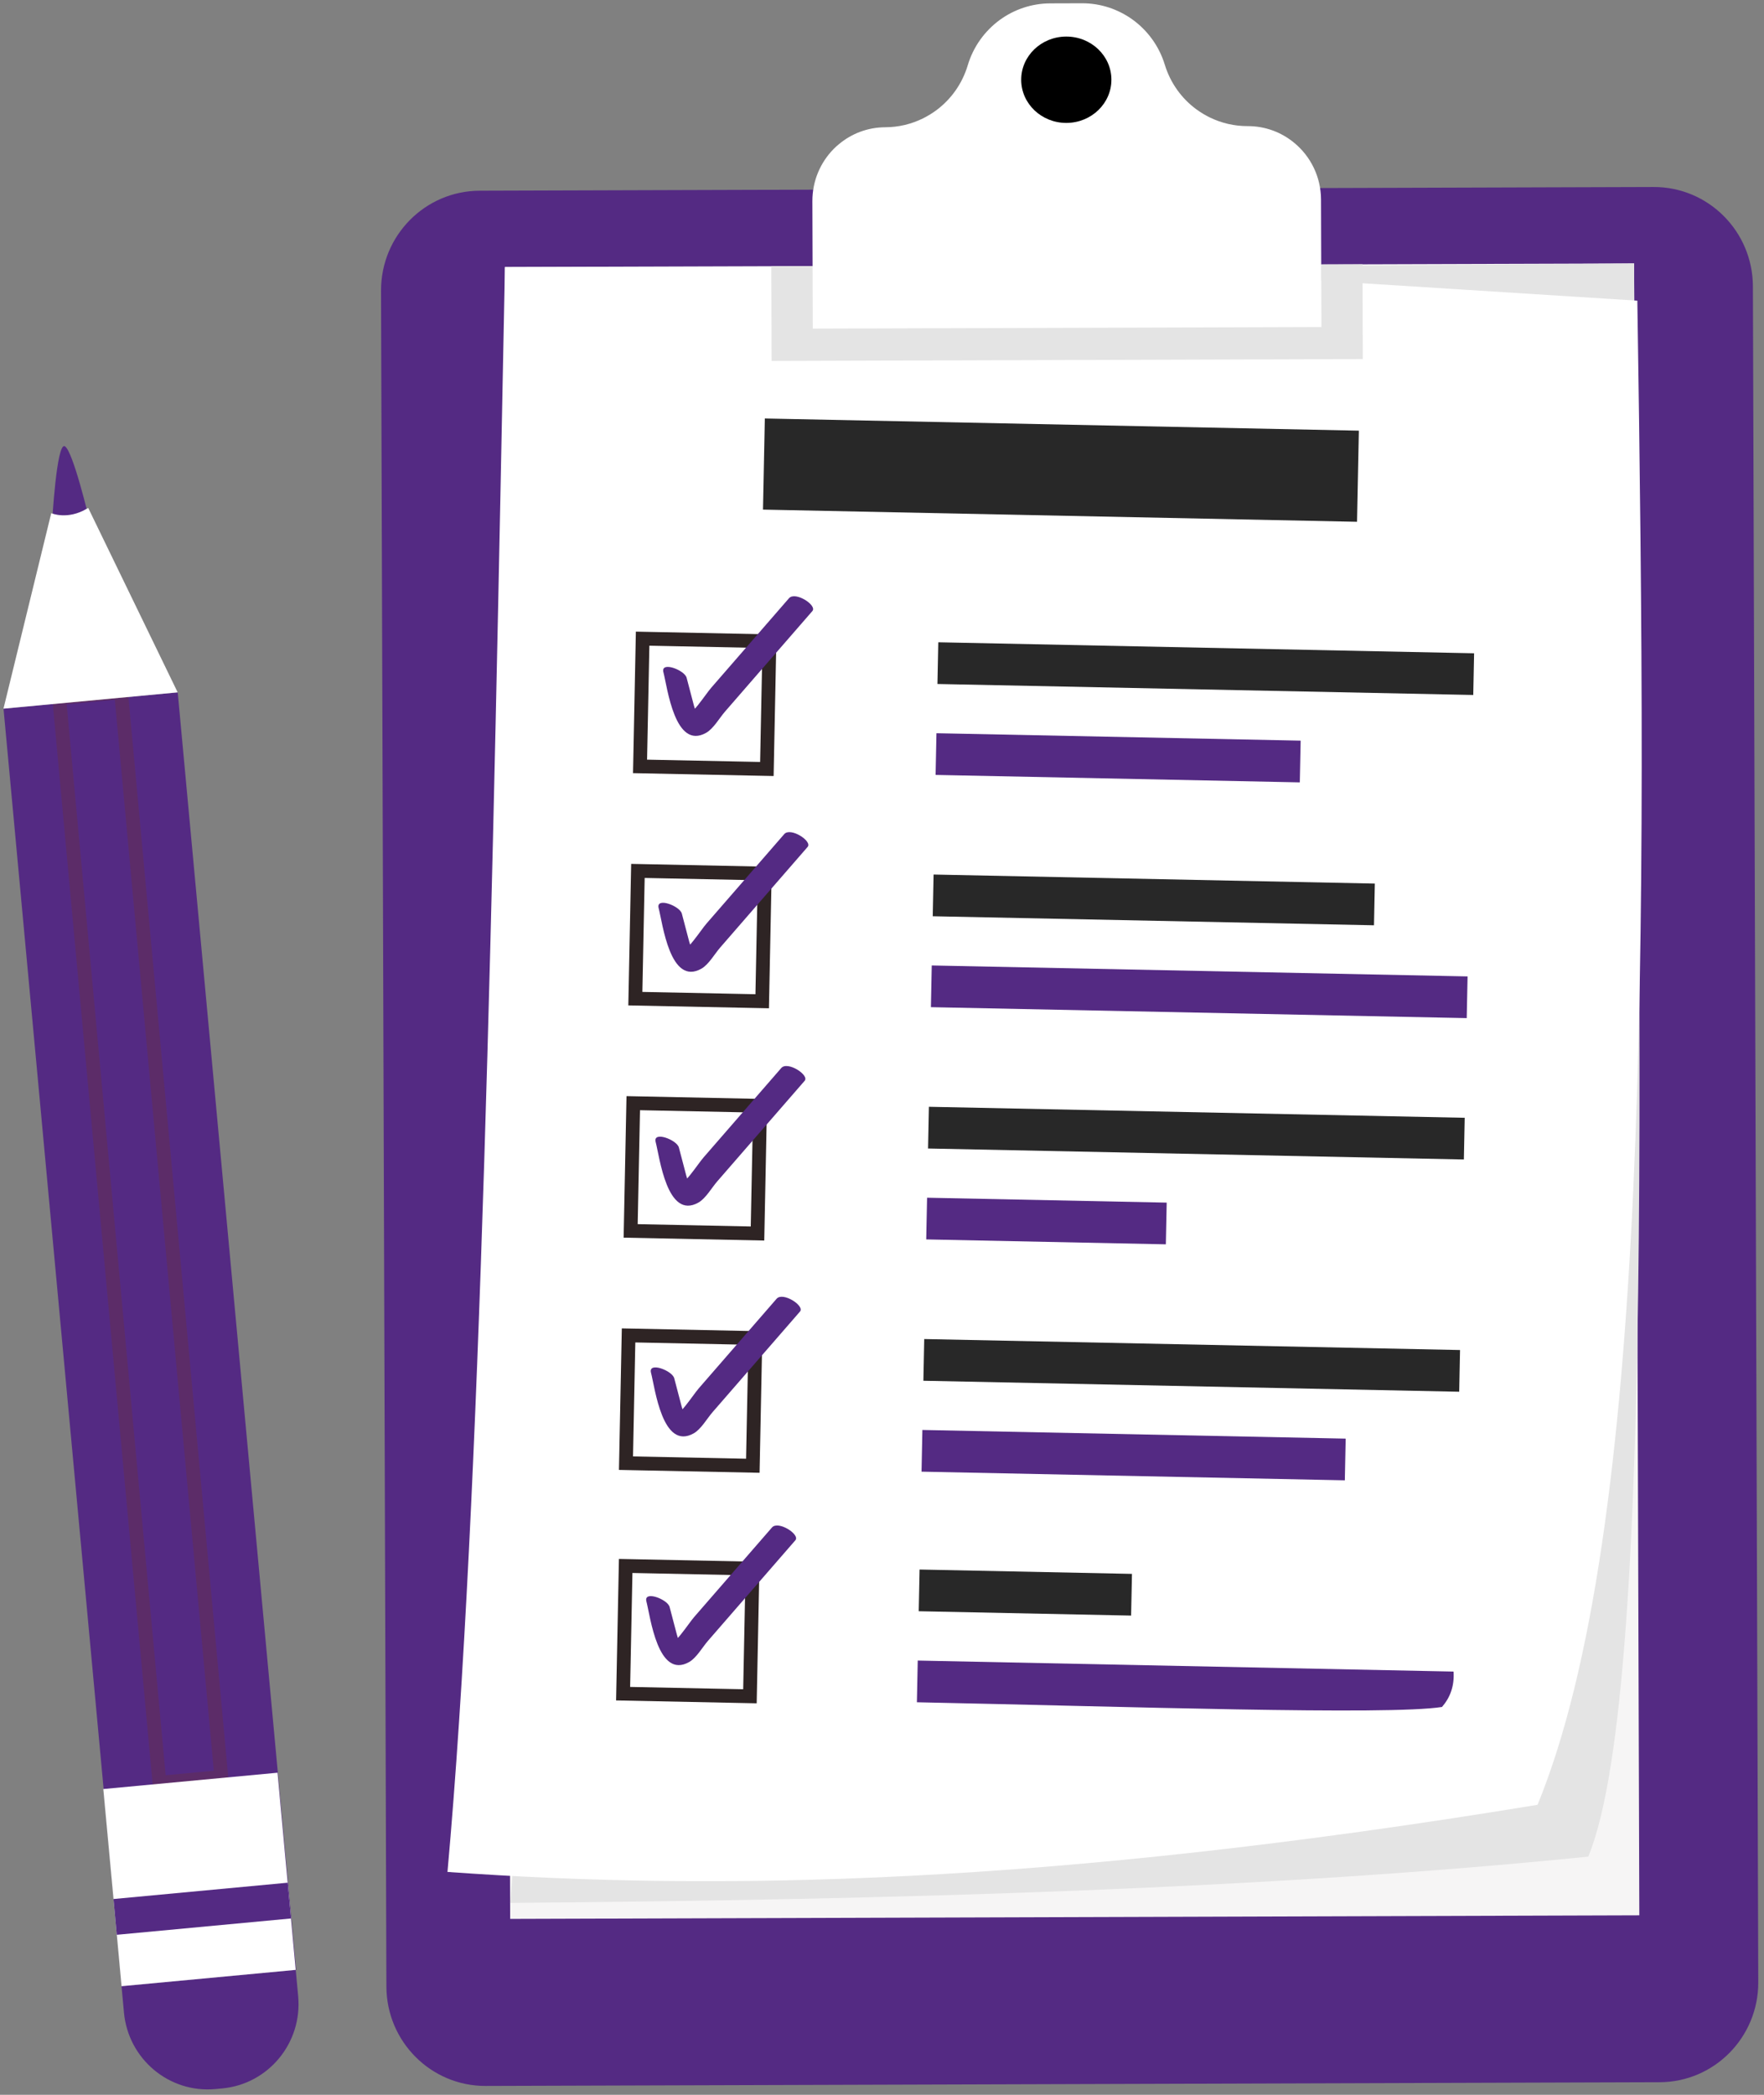 <svg width="128" height="152" viewBox="0 0 128 152" fill="none" xmlns="http://www.w3.org/2000/svg">
<rect x="0" y="0" width="128" height="152" fill="#808080" stroke="none"/>
<path d="M120.426 151.086L35.241 151.356C31.275 151.368 28.05 148.14 28.038 144.147L27.649 21.092C27.637 17.098 30.842 13.851 34.807 13.838L119.991 13.569C123.957 13.557 127.182 16.785 127.195 20.778L127.584 143.832C127.597 147.826 124.392 151.074 120.426 151.086Z" fill="#542a83"/>
<path d="M118.575 19.115L36.64 19.374L37.019 139.234L118.953 138.975L118.575 19.115Z" fill="#F6F5F5"/>
<path d="M118.573 19.116C118.746 65.855 120.423 122.219 115.249 134.716C92.293 137.042 65.409 137.85 37.013 138.074L47.433 19.702L118.573 19.116Z" fill="#E4E4E4"/>
<path d="M111.568 130.956C75.796 136.838 51.876 137.217 32.47 135.827C34.899 108.868 35.765 64.09 36.639 19.384L79.767 19.344L118.809 21.816C119.524 68.211 119.721 111.068 111.568 130.956Z" fill="white"/>
<path d="M98.602 31.249L55.498 30.365L55.364 36.977L98.469 37.861L98.602 31.249Z" fill="#282828"/>
<path d="M106.964 47.402L68.084 46.604L68.023 49.63L106.903 50.428L106.964 47.402Z" fill="#282828"/>
<path d="M94.378 53.742L67.951 53.202L67.889 56.228L94.317 56.769L94.378 53.742Z" fill="#542a83"/>
<path d="M55.833 46.53L46.63 46.341L46.443 55.61L55.646 55.798L55.833 46.53Z" fill="white" stroke="#2E2424" stroke-miterlimit="10"/>
<path d="M48.139 48.779C48.427 49.874 48.966 54.46 51.243 53.171C51.769 52.873 52.212 52.09 52.604 51.638C53.308 50.826 54.014 50.016 54.718 49.204C56.129 47.582 57.539 45.959 58.949 44.337C59.31 43.921 57.706 42.886 57.251 43.408C55.998 44.85 54.745 46.293 53.492 47.735C52.865 48.456 52.238 49.177 51.612 49.898C51.177 50.398 50.172 52.011 49.526 52.156C49.879 52.269 50.23 52.382 50.583 52.496C50.833 52.7 50.366 51.244 50.355 51.204C50.177 50.528 50 49.852 49.822 49.176C49.676 48.619 47.921 47.952 48.139 48.779Z" fill="#542a83"/>
<path d="M99.761 64.113L67.743 63.456L67.682 66.483L99.7 67.139L99.761 64.113Z" fill="#282828"/>
<path d="M106.491 70.849L67.61 70.054L67.549 73.08L106.429 73.875L106.491 70.849Z" fill="#542a83"/>
<path d="M55.493 63.383L46.289 63.194L46.102 72.463L55.306 72.651L55.493 63.383Z" fill="white" stroke="#2E2424" stroke-miterlimit="10"/>
<path d="M47.793 65.894C48.081 66.989 48.62 71.575 50.898 70.286C51.423 69.988 51.866 69.205 52.258 68.753C52.962 67.941 53.668 67.131 54.372 66.319C55.783 64.697 57.193 63.074 58.603 61.452C58.964 61.036 57.36 60.001 56.906 60.523C55.652 61.965 54.399 63.408 53.146 64.85C52.519 65.571 51.892 66.292 51.266 67.013C50.831 67.513 49.826 69.126 49.18 69.27C49.532 69.384 49.885 69.497 50.237 69.611C50.487 69.815 50.02 68.359 50.009 68.319C49.831 67.643 49.654 66.967 49.476 66.291C49.33 65.734 47.575 65.067 47.793 65.894Z" fill="#542a83"/>
<path d="M106.283 81.106L67.403 80.308L67.342 83.335L106.222 84.132L106.283 81.106Z" fill="#282828"/>
<path d="M84.658 87.262L67.271 86.906L67.209 89.932L84.597 90.288L84.658 87.262Z" fill="#542a83"/>
<path d="M55.153 80.235L45.95 80.046L45.762 89.314L54.966 89.503L55.153 80.235Z" fill="white" stroke="#2E2424" stroke-miterlimit="10"/>
<path d="M47.577 82.865C47.865 83.96 48.404 88.546 50.682 87.257C51.207 86.959 51.65 86.176 52.042 85.724C52.746 84.912 53.452 84.102 54.157 83.29C55.567 81.668 56.977 80.045 58.387 78.423C58.748 78.007 57.144 76.972 56.691 77.495C55.437 78.936 54.184 80.379 52.931 81.821C52.304 82.542 51.678 83.263 51.051 83.984C50.616 84.484 49.611 86.097 48.965 86.242C49.318 86.355 49.67 86.468 50.023 86.582C50.273 86.786 49.805 85.33 49.794 85.29C49.616 84.614 49.439 83.938 49.261 83.262C49.115 82.705 47.36 82.038 47.577 82.865Z" fill="#542a83"/>
<path d="M105.944 97.958L67.064 97.161L67.003 100.187L105.883 100.984L105.944 97.958Z" fill="#282828"/>
<path d="M97.645 104.386L66.93 103.758L66.869 106.784L97.584 107.412L97.645 104.386Z" fill="#542a83"/>
<path d="M54.813 97.087L45.61 96.898L45.423 106.167L54.626 106.355L54.813 97.087Z" fill="white" stroke="#2E2424" stroke-miterlimit="10"/>
<path d="M47.239 99.608C47.527 100.703 48.066 105.289 50.344 104C50.869 103.702 51.312 102.919 51.704 102.467C52.409 101.655 53.114 100.845 53.819 100.033C55.229 98.41 56.639 96.788 58.049 95.166C58.41 94.75 56.806 93.715 56.353 94.237C55.099 95.679 53.846 97.122 52.593 98.564C51.966 99.285 51.34 100.006 50.713 100.727C50.278 101.227 49.274 102.839 48.627 102.984C48.98 103.098 49.332 103.211 49.685 103.325C49.935 103.529 49.467 102.073 49.456 102.033C49.279 101.357 49.102 100.681 48.924 100.005C48.777 99.447 47.022 98.78 47.239 99.608Z" fill="#542a83"/>
<path d="M82.138 114.201L66.727 113.885L66.666 116.911L82.076 117.227L82.138 114.201Z" fill="#282828"/>
<path d="M105.474 121.289L66.593 120.49L66.532 123.516C81.574 123.824 100.729 124.474 104.635 123.857C105.225 123.176 105.542 122.341 105.474 121.289Z" fill="#542a83"/>
<path d="M54.604 113.814L45.401 113.625L45.214 122.893L54.417 123.082L54.604 113.814Z" fill="white" stroke="#2E2424" stroke-miterlimit="10"/>
<path d="M46.905 116.203C47.192 117.298 47.731 121.884 50.009 120.595C50.534 120.298 50.977 119.514 51.369 119.062C52.074 118.251 52.779 117.44 53.484 116.628C54.894 115.006 56.304 113.384 57.714 111.761C58.075 111.346 56.471 110.311 56.017 110.833C54.764 112.274 53.51 113.717 52.257 115.159C51.63 115.88 51.004 116.601 50.377 117.322C49.942 117.822 48.938 119.435 48.291 119.58C48.644 119.694 48.996 119.806 49.349 119.92C49.599 120.124 49.131 118.669 49.121 118.629C48.943 117.952 48.766 117.277 48.588 116.6C48.441 116.042 46.688 115.375 46.905 116.203Z" fill="#542a83"/>
<path d="M95.856 14.478L95.885 23.729L58.977 23.846L58.948 14.595C58.944 13.12 59.534 11.783 60.49 10.811C60.609 10.69 60.733 10.576 60.864 10.471C61.777 9.701 62.954 9.238 64.237 9.234C65.2 9.231 66.123 9.006 66.948 8.603C67.307 8.427 67.647 8.219 67.967 7.981C69.019 7.191 69.823 6.072 70.221 4.74C70.627 3.38 71.462 2.241 72.545 1.447C73.586 0.689 74.856 0.249 76.205 0.245L78.508 0.238C79.857 0.233 81.13 0.665 82.176 1.417C83.264 2.204 84.106 3.337 84.52 4.694C84.927 6.024 85.738 7.139 86.795 7.921C87.117 8.158 87.458 8.363 87.817 8.537C88.646 8.935 89.57 9.154 90.532 9.151C91.816 9.147 92.996 9.603 93.914 10.366C95.096 11.34 95.85 12.82 95.856 14.478Z" fill="white"/>
<path d="M98.865 19.177L98.887 26.054L55.99 26.19L55.968 19.312L58.963 19.303L58.977 23.845L95.885 23.728L95.87 19.186L98.865 19.177Z" fill="#E4E4E4"/>
<path d="M77.383 8.919C79.191 8.913 80.651 7.506 80.646 5.776C80.641 4.045 79.171 2.648 77.363 2.653C75.556 2.659 74.095 4.066 74.1 5.796C74.106 7.526 75.576 8.924 77.383 8.919Z" fill="black"/>
<path d="M3.779 37.925C3.779 37.925 4.105 32.106 4.695 32.378C5.284 32.651 6.478 37.706 6.478 37.706L5.224 39.759L3.779 37.925Z" fill="#542a83"/>
<path d="M21.459 142.934L21.636 144.848C21.948 148.227 19.482 151.222 16.125 151.536L15.637 151.581C12.281 151.896 9.308 149.411 8.995 146.031L8.818 144.117L21.459 142.934Z" fill="#542a83"/>
<path d="M12.896 50.239L0.255 51.42L8.845 144.115L21.487 142.934L12.896 50.239Z" fill="#542a83"/>
<path opacity="0.3" d="M8.784 50.23L4.294 50.651L11.568 129.356L16.058 128.936L8.784 50.23Z" stroke="#6F3428" stroke-miterlimit="10"/>
<path d="M21.457 142.934L8.82 144.118L8.476 140.383L8.236 137.788L7.496 129.812L20.137 128.628L20.873 136.604L21.113 139.199L21.457 142.934Z" fill="white"/>
<path d="M20.872 136.609L8.235 137.793L8.475 140.388L21.112 139.204L20.872 136.609Z" fill="#542a83"/>
<path d="M3.807 37.399C3.834 37.408 3.865 37.417 3.9 37.426C4.044 37.464 4.25 37.504 4.504 37.514C4.986 37.533 5.636 37.445 6.348 37.032L12.701 50.13L0.415 51.28L3.807 37.399Z" fill="white" stroke="white" stroke-width="0.25"/>
</svg>
